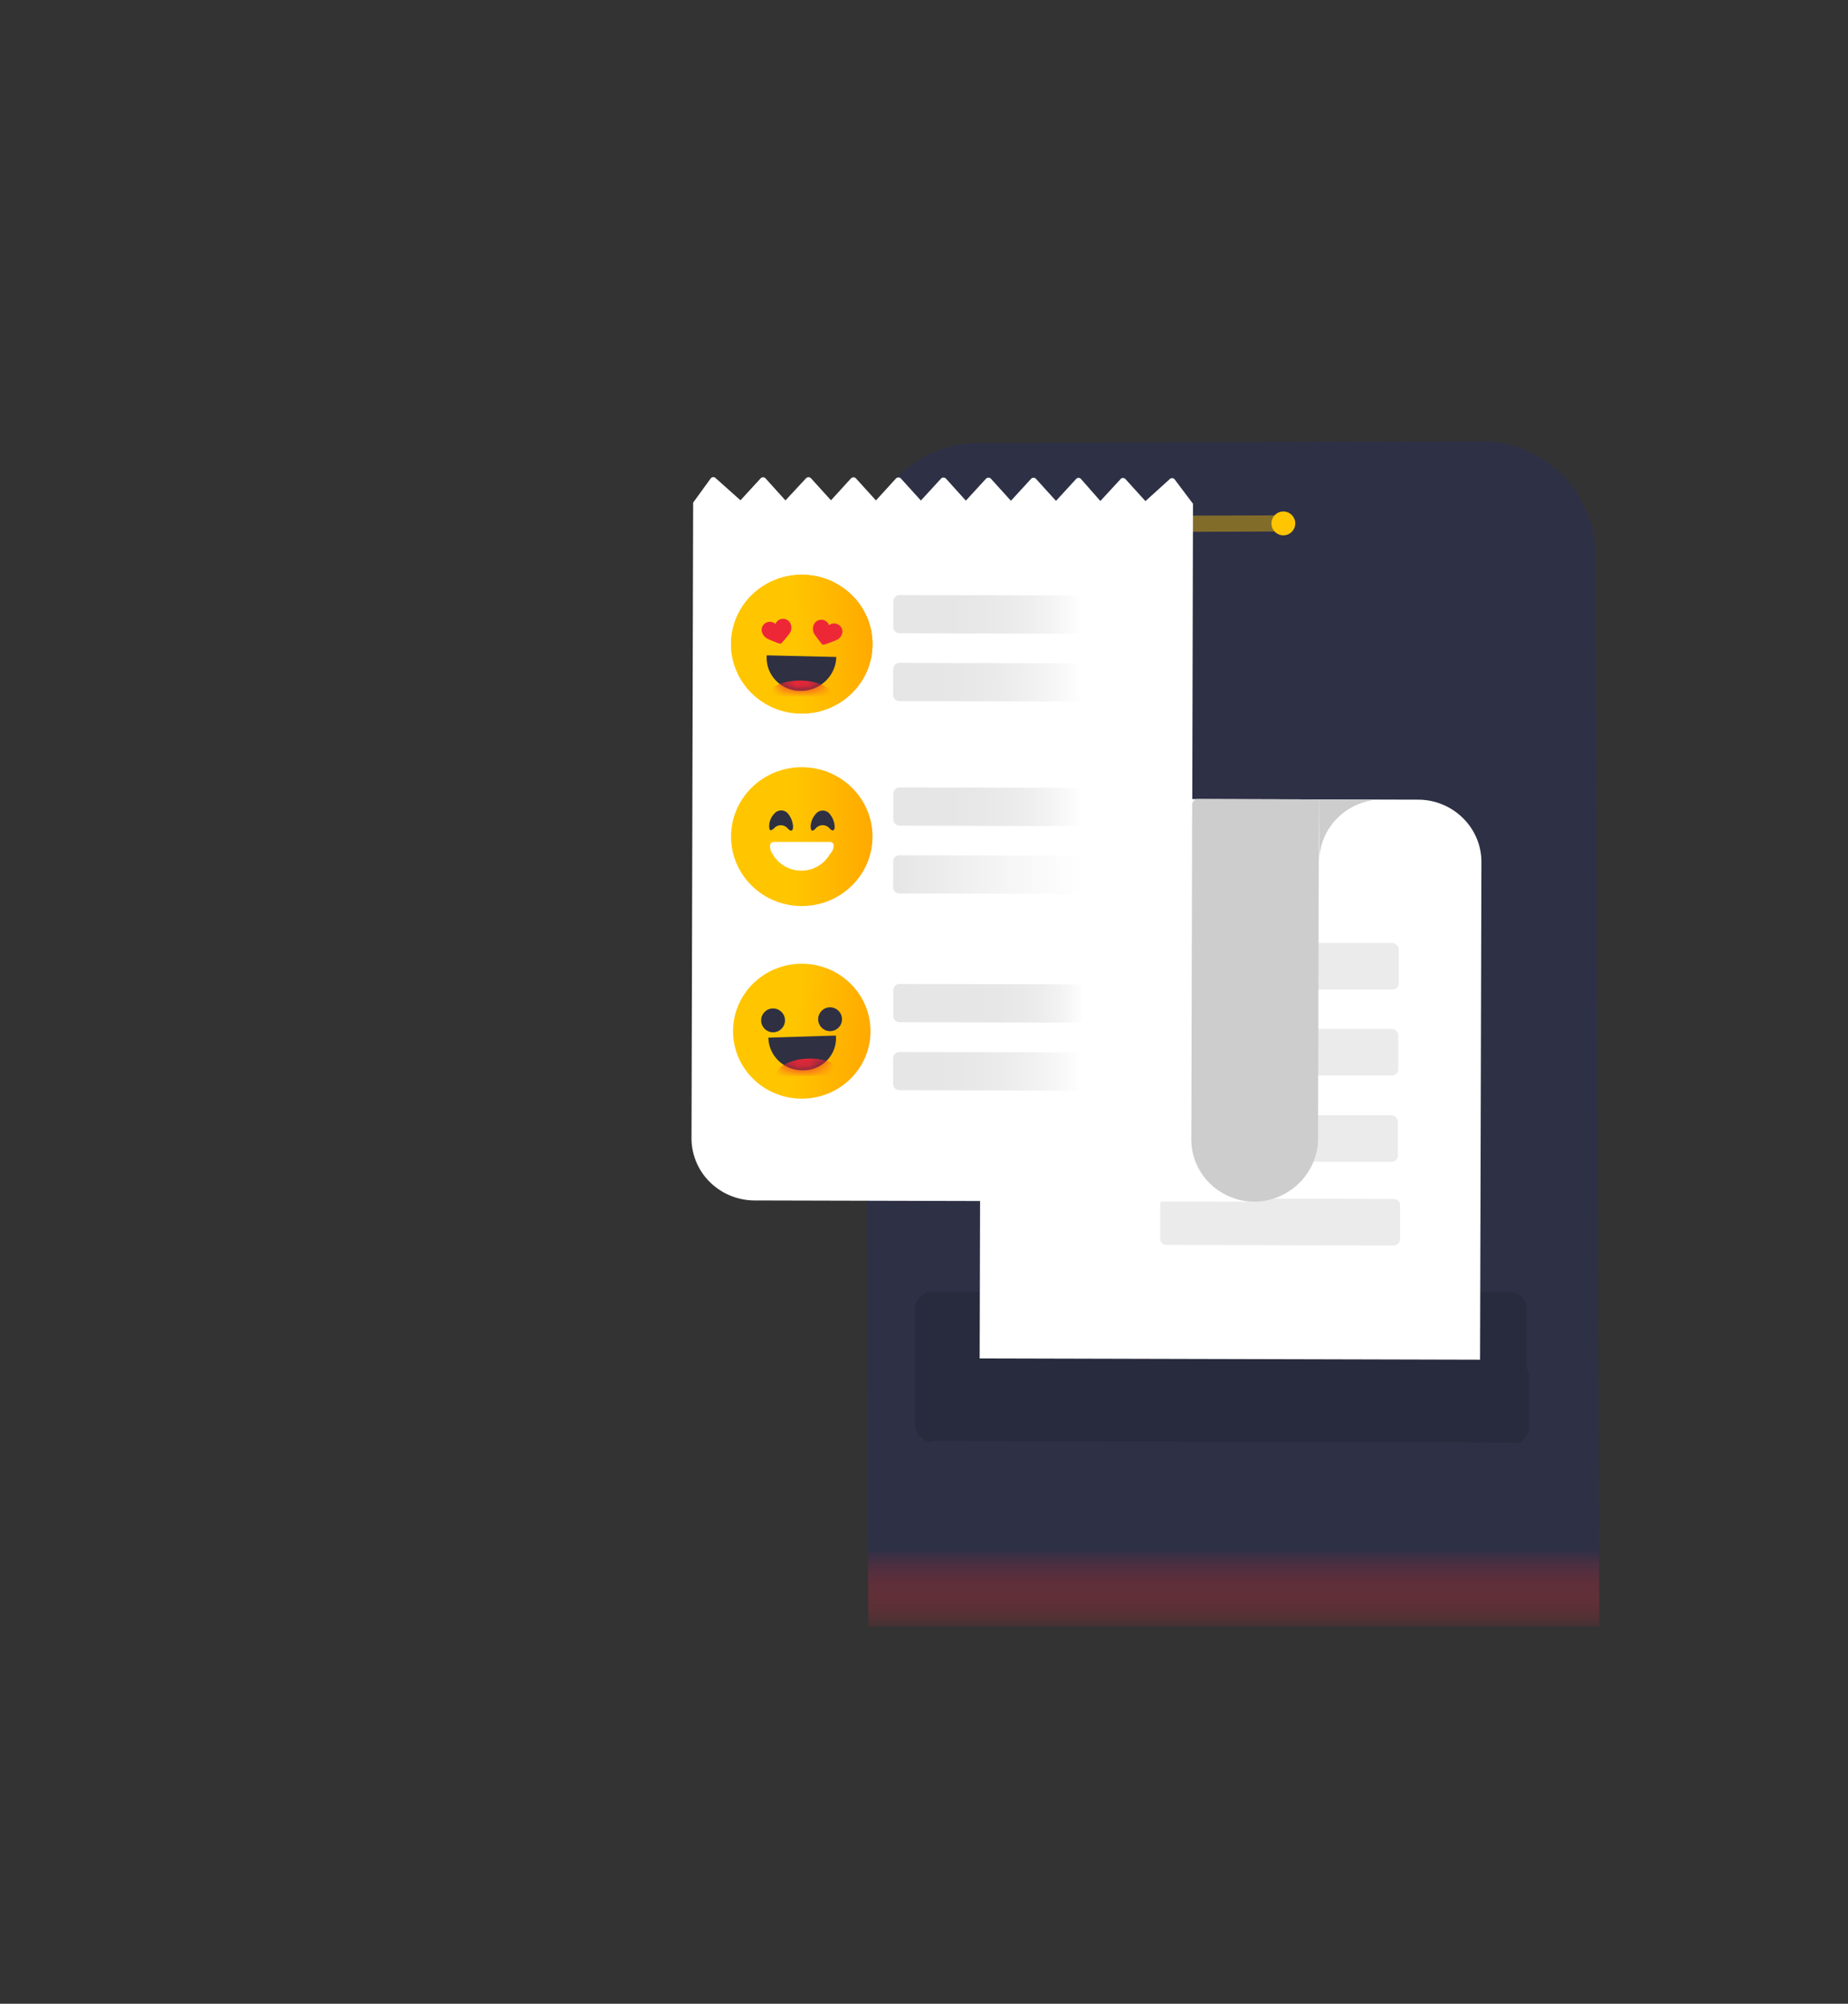<svg width="155" height="168" xmlns="http://www.w3.org/2000/svg" xmlns:xlink="http://www.w3.org/1999/xlink">
    <rect width="100%" height="100%" fill="#333333" stroke="none"/>
    <defs>
        <linearGradient x1="50%" y1="100.885%" x2="50%" y2="93.647%" id="b">
            <stop stop-color="#EE2737" stop-opacity="0" offset="0%"/>
            <stop stop-color="#2E3046" offset="100%"/>
        </linearGradient>
        <linearGradient x1="100.02%" y1="49.981%" x2="-.042%" y2="50.033%" id="c">
            <stop stop-color="gray" offset="0%"/>
            <stop stop-color="#828282" offset="29%"/>
            <stop stop-color="#8B8B8B" offset="46%"/>
            <stop stop-color="#999" offset="60%"/>
            <stop stop-color="#ADADAD" offset="72%"/>
            <stop stop-color="#C7C7C7" offset="83%"/>
            <stop stop-color="#E6E6E6" offset="93%"/>
            <stop stop-color="#FFF" offset="100%"/>
        </linearGradient>
        <linearGradient x1="99.987%" y1="49.981%" x2="-.075%" y2="50.033%" id="d">
            <stop stop-color="gray" offset="0%"/>
            <stop stop-color="#838383" offset="24%"/>
            <stop stop-color="#8C8C8C" offset="41%"/>
            <stop stop-color="#9C9C9C" offset="56%"/>
            <stop stop-color="#B3B3B3" offset="70%"/>
            <stop stop-color="#D0D0D0" offset="84%"/>
            <stop stop-color="#F3F3F3" offset="96%"/>
            <stop stop-color="#FFF" offset="100%"/>
        </linearGradient>
        <linearGradient x1="0%" y1="50%" x2="100%" y2="50%" id="e">
            <stop stop-color="#FFC600" offset="43%"/>
            <stop stop-color="#FFA900" offset="100%"/>
        </linearGradient>
        <linearGradient x1="100.06%" y1="49.969%" x2="-.002%" y2="50.021%" id="f">
            <stop stop-color="gray" offset="0%"/>
            <stop stop-color="#828282" offset="29%"/>
            <stop stop-color="#8B8B8B" offset="46%"/>
            <stop stop-color="#999" offset="60%"/>
            <stop stop-color="#ADADAD" offset="72%"/>
            <stop stop-color="#C7C7C7" offset="83%"/>
            <stop stop-color="#E6E6E6" offset="93%"/>
            <stop stop-color="#FFF" offset="100%"/>
        </linearGradient>
        <linearGradient x1="100.026%" y1="49.969%" x2="-.035%" y2="50.021%" id="g">
            <stop stop-color="gray" offset="0%"/>
            <stop stop-color="#D8D8D8" offset="67%"/>
            <stop stop-color="#FFF" offset="100%"/>
        </linearGradient>
        <linearGradient x1="1.261%" y1="54.328%" x2="101.261%" y2="47.587%" id="h">
            <stop stop-color="#FFC600" offset="43%"/>
            <stop stop-color="#FFA900" offset="100%"/>
        </linearGradient>
        <linearGradient x1="100.032%" y1="49.969%" x2="-.03%" y2="50.021%" id="k">
            <stop stop-color="gray" offset="0%"/>
            <stop stop-color="#828282" offset="43%"/>
            <stop stop-color="#898989" offset="58%"/>
            <stop stop-color="#949494" offset="69%"/>
            <stop stop-color="#A5A5A5" offset="78%"/>
            <stop stop-color="#BBB" offset="86%"/>
            <stop stop-color="#D7D7D7" offset="93%"/>
            <stop stop-color="#F6F6F6" offset="99%"/>
            <stop stop-color="#FFF" offset="100%"/>
        </linearGradient>
        <linearGradient x1="99.998%" y1="49.982%" x2="-.064%" y2="50.033%" id="l">
            <stop stop-color="gray" offset="0%"/>
            <stop stop-color="#838383" offset="24%"/>
            <stop stop-color="#8C8C8C" offset="41%"/>
            <stop stop-color="#9C9C9C" offset="56%"/>
            <stop stop-color="#B3B3B3" offset="70%"/>
            <stop stop-color="#D0D0D0" offset="84%"/>
            <stop stop-color="#F3F3F3" offset="96%"/>
            <stop stop-color="#FFF" offset="100%"/>
        </linearGradient>
        <linearGradient x1=".398%" y1="44.845%" x2="99.745%" y2="55.086%" id="m">
            <stop stop-color="#FFC600" offset="43%"/>
            <stop stop-color="#FFA900" offset="100%"/>
        </linearGradient>
        <path d="M5.841.136.008 0a2.74 2.74 0 0 0 .76 2.103 2.85 2.85 0 0 0 2.092.87c1.617.012 2.944-1.251 2.981-2.837z" id="i"/>
        <path d="M0 .174 5.666 0a2.653 2.653 0 0 1-.72 2.047 2.759 2.759 0 0 1-2.024.86 2.873 2.873 0 0 1-2.04-.77A2.766 2.766 0 0 1 0 .174z" id="n"/>
        <rect id="a" x="0" y="0" width="155" height="168" rx="10"/>
    </defs>
    <g transform="translate(58 37)" fill="none" fill-rule="evenodd">
        <path d="M66.221 0a9.566 9.566 0 0 1 9.597 9.53l.319 89.848H14.829l-.32-89.638C14.49 4.55 18.61.311 23.766.149l.272-.005.001.001L66.221 0z" fill="url(#b)" fill-rule="nonzero"/>
        <circle fill="#FFC500" fill-rule="nonzero" cx="49.641" cy="6.884" r="1"/>
        <circle fill="#FFC500" fill-rule="nonzero" cx="40.698" cy="6.913" r="1"/>
        <path d="m49.06 7.565-7.774.026a.584.584 0 0 1-.586-.582v-.187a.584.584 0 0 1 .582-.587l7.774-.026a.584.584 0 0 1 .586.582l.001.188a.584.584 0 0 1-.582.586z" fill="#FFC500" fill-rule="nonzero" opacity=".4"/>
        <path d="M18.725 82.356v-9.574c0-.812.658-1.47 1.47-1.47h48.389c.812 0 1.47.658 1.47 1.47v9.574a1.47 1.47 0 0 1-1.47 1.47H20.196a1.47 1.47 0 0 1-1.47-1.47z" fill="#282B3D" fill-rule="nonzero"/>
        <path d="m18.982 29.939 41.961.106c2.94.011 5.316 2.356 5.31 5.24l-.128 47.011-1.48 2.054a.28.28 0 0 1-.198.087.25.25 0 0 1-.197-.087l-2.093-1.85-1.688 1.84a.279.279 0 0 1-.395 0l-1.688-1.85-1.697 1.84a.229.229 0 0 1-.198.088.249.249 0 0 1-.187-.088l-1.688-1.85-1.698 1.84a.249.249 0 0 1-.197.088.249.249 0 0 1-.188-.087l-1.688-1.85-1.747 1.84a.249.249 0 0 1-.197.087.229.229 0 0 1-.188-.087l-1.698-1.85-1.688 1.84a.269.269 0 0 1-.197.088.249.249 0 0 1-.198-.088l-1.687-1.85-1.698 1.84a.249.249 0 0 1-.198.088.279.279 0 0 1-.197-.087l-1.678-1.85-1.698 1.84a.269.269 0 0 1-.395 0l-1.688-1.85-1.698 1.84a.269.269 0 0 1-.394 0l-1.688-1.85-1.698 1.84a.249.249 0 0 1-.188.088.249.249 0 0 1-.197-.087l-1.688-1.85-2.043 1.84a.249.249 0 0 1-.198.087.229.229 0 0 1-.187-.087l-1.56-2.063.128-47a5.171 5.171 0 0 0-1.54-3.705 5.371 5.371 0 0 0-3.76-1.546z" fill="#FFF" fill-rule="nonzero"/>
        <rect fill="#CDCDCD" fill-rule="nonzero" opacity=".4" transform="rotate(-180 45.05 44.019)" x="30.778" y="42.067" width="28.547" height="3.904" rx=".526"/>
        <rect fill="#CDCDCD" fill-rule="nonzero" opacity=".4" transform="rotate(-180 45.011 51.216)" x="30.738" y="49.264" width="28.547" height="3.904" rx=".526"/>
        <rect fill="#CDCDCD" fill-rule="nonzero" opacity=".4" transform="rotate(-180 49.187 58.452)" x="39.128" y="56.5" width="20.117" height="3.904" rx=".526"/>
        <path d="m58.897 67.427-19.065-.05a.526.526 0 0 1-.525-.527l.008-2.852c0-.29.236-.525.527-.524l19.065.049a.526.526 0 0 1 .525.527l-.008 2.852c0 .29-.237.525-.527.525z" fill="#CDCDCD" fill-rule="nonzero" opacity=".4"/>
        <path d="m47.222 63.756-41.921-.107a5.362 5.362 0 0 1-3.756-1.537A5.162 5.162 0 0 1 0 58.418L.138 5.14l1.49-2.053A.329.329 0 0 1 1.827 3a.289.289 0 0 1 .198.087l2.082 1.86 1.698-1.85a.279.279 0 0 1 .395 0l1.678 1.86 1.737-1.87a.29.29 0 0 1 .395 0l1.688 1.86 1.688-1.85a.3.3 0 0 1 .197-.078.28.28 0 0 1 .198.078l1.688 1.86 1.688-1.85a.32.32 0 0 1 .197-.078.28.28 0 0 1 .198.077l1.687 1.86 1.698-1.85a.28.28 0 0 1 .198-.078.32.32 0 0 1 .197.078l1.678 1.86 1.698-1.85a.3.3 0 0 1 .197-.078.28.28 0 0 1 .198.078l1.688 1.86 1.697-1.85a.279.279 0 0 1 .395 0l1.688 1.86 1.698-1.851a.269.269 0 0 1 .385 0l1.639 1.86 1.707-1.85a.21.21 0 0 1 .188-.078.28.28 0 0 1 .197.078l1.688 1.86 2.043-1.85a.28.28 0 0 1 .385 0l1.56 2.072-.128 53.278a5.162 5.162 0 0 0 1.538 3.697 5.361 5.361 0 0 0 3.752 1.544z" fill="#FFF" fill-rule="nonzero"/>
        <path d="m52.622 30.026-.07 28.353c.025 2.667-1.96 4.941-4.648 5.328a5.378 5.378 0 0 1-4.19-1.266 5.17 5.17 0 0 1-1.792-3.926l.069-28.034c0-.273.225-.494.503-.494l10.128.039z" fill="#CDCDCD" fill-rule="nonzero"/>
        <path d="M52.622 30.026h5.36a5.373 5.373 0 0 0-3.765 1.522 5.173 5.173 0 0 0-1.566 3.69l-.03-5.212z" fill="#CDCDCD" fill-rule="nonzero"/>
        <path d="M17.452 12.909h14.84c.29 0 .526.235.526.525v2.155c0 .29-.236.525-.526.526h-14.84a.526.526 0 0 1-.526-.525v-2.155c0-.29.235-.526.526-.526z" fill="url(#c)" fill-rule="nonzero" opacity=".2" transform="rotate(-179.85 24.872 14.512)"/>
        <path d="M17.437 18.595h14.84c.291 0 .527.235.527.525v2.155c0 .29-.236.526-.526.526h-14.84a.526.526 0 0 1-.527-.525V19.12c0-.29.236-.526.526-.526z" fill="url(#d)" fill-rule="nonzero" opacity=".2" transform="rotate(-179.85 24.857 20.198)"/>
        <path d="m18.92 82.538.01-4.189a1.47 1.47 0 0 1 1.475-1.466l48.388.124a1.47 1.47 0 0 1 1.467 1.474l-.011 4.189a1.47 1.47 0 0 1-1.474 1.466l-48.389-.124a1.47 1.47 0 0 1-1.466-1.474z" fill="#282B3D" fill-rule="nonzero"/>
        <path d="m18.916 87.142.005-1.86a1.471 1.471 0 0 1 1.474-1.466l48.388.125a1.47 1.47 0 0 1 1.466 1.474l-.005 1.86a1.471 1.471 0 0 1-1.474 1.466l-48.388-.125a1.47 1.47 0 0 1-1.466-1.474z" fill="#2E3046" fill-rule="nonzero"/>
        <ellipse fill="url(#e)" fill-rule="nonzero" cx="9.249" cy="17.007" rx="5.932" ry="5.822"/>
        <path d="M9.99 16.135c.026-.392.186-.764.453-1.056a.747.747 0 0 1 1.175.058c.222.28.355.616.385.969.01.058.01.117 0 .174 0 .078-.06.184-.128.213-.07.03-.138-.058-.208-.096a.254.254 0 0 1-.088-.088.766.766 0 0 0-1.155 0 .91.91 0 0 1-.138.136c-.149.107-.247.068-.277-.107-.03-.174-.01-.096-.02-.203zM8.509 16.077a.276.276 0 0 1 0 .155c0 .106 0 .223-.119.261-.118.04-.227-.087-.325-.174a.756.756 0 0 0-1.145 0c-.1 0-.208.165-.287.145-.079-.019-.118-.184-.118-.3a1.524 1.524 0 0 1 .424-1.085.746.746 0 0 1 .583-.278c.227 0 .442.103.582.278.228.289.368.635.405.998z" fill="#2F3042" fill-rule="nonzero"/>
        <path d="M11.855 18.111a1.838 1.838 0 0 1-.227.436 2.754 2.754 0 0 1-2.379 1.35c-.982 0-1.89-.514-2.379-1.35a1.838 1.838 0 0 1-.227-.436c.05.047.106.087.168.116 1.541.71 3.325.71 4.866 0a.8.8 0 0 0 .178-.116z" fill="#FFF" fill-rule="nonzero"/>
        <path d="M11.914 17.85a.839.839 0 0 1-.059.261.8.8 0 0 1-.178.116 5.824 5.824 0 0 1-4.866 0 .652.652 0 0 1-.168-.116.859.859 0 0 1-.069-.261c0-.223.07-.388.355-.388h4.66a.309.309 0 0 1 .269.108.296.296 0 0 1 .056.28z" fill="#FFF" fill-rule="nonzero"/>
        <path d="m17.455 29.038 14.84-.001c.291 0 .527.235.527.526v2.154c0 .29-.236.526-.526.526h-14.84a.526.526 0 0 1-.527-.525v-2.155c0-.29.236-.525.526-.525z" fill="url(#f)" fill-rule="nonzero" opacity=".2" transform="rotate(-179.85 24.875 30.64)"/>
        <path d="M17.44 34.724h14.841c.29-.001.526.234.526.525v2.155c0 .29-.235.525-.526.525l-14.84.001a.526.526 0 0 1-.526-.526V35.25c0-.29.236-.526.526-.526z" fill="url(#g)" fill-rule="nonzero" opacity=".2" transform="rotate(-179.85 24.861 36.327)"/>
        <ellipse fill="url(#e)" fill-rule="nonzero" cx="9.249" cy="33.145" rx="5.932" ry="5.822"/>
        <path d="M9.99 32.273c.026-.392.186-.763.453-1.056a.747.747 0 0 1 1.175.059c.224.277.358.615.385.968.01.055.01.11 0 .165 0 .077-.06.184-.128.213-.07.03-.138-.048-.208-.087a.254.254 0 0 1-.088-.087.766.766 0 0 0-1.155 0l-.138.135c-.149.107-.247.068-.277-.116-.03-.184-.01-.106-.02-.194zM8.509 32.206a.314.314 0 0 1 0 .164c0 .097 0 .213-.119.262-.118.048-.227-.087-.325-.175a.746.746 0 0 0-1.145 0c-.1.058-.208.175-.287.155-.079-.019-.118-.193-.118-.31a1.515 1.515 0 0 1 .424-1.075.746.746 0 0 1 .583-.278c.227 0 .442.103.582.278.225.283.365.622.405.979z" fill="#2F3042" fill-rule="nonzero"/>
        <path d="M11.855 34.25a2.06 2.06 0 0 1-.267.397 2.754 2.754 0 0 1-2.378 1.35c-.983 0-1.89-.515-2.38-1.35a2.05 2.05 0 0 1-.226-.436l.167.116a5.924 5.924 0 0 0 4.867 0l.217-.078z" fill="#FFF" fill-rule="nonzero"/>
        <path d="M11.914 33.988a.896.896 0 0 1-.059.261l-.178.117a5.924 5.924 0 0 1-4.866 0l-.158-.117a.954.954 0 0 1-.07-.261c0-.223.07-.397.356-.397h4.65c.266 0 .355.174.325.397z" fill="#FFF" fill-rule="nonzero"/>
        <ellipse fill="url(#h)" fill-rule="nonzero" cx="9.249" cy="17.007" rx="5.932" ry="5.822"/>
        <g transform="translate(6.3 17.946)">
            <mask id="j" fill="#fff">
                <use xlink:href="#i"/>
            </mask>
            <use fill="#2F3042" fill-rule="nonzero" xlink:href="#i"/>
            <path d="M-.002 3.545c0-.823 1.303-1.462 2.882-1.433 1.58.029 2.823.736 2.803 1.569l-2.852-.068-2.833-.068z" fill="#EE2737" mask="url(#j)"/>
        </g>
        <path d="M5.903 15.941c.043.24.191.448.405.572.246.145.987.426 1.056.445h.079a.181.181 0 0 0 .069 0c.261-.275.505-.567.73-.871a.83.83 0 0 0 .099-.688.67.67 0 0 0-.313-.422.692.692 0 0 0-.99.335.701.701 0 0 0-.821-.08.673.673 0 0 0-.314.748v-.039zM12.635 16.096a.806.806 0 0 1-.425.543c-.354.155-.716.291-1.085.407a.211.211 0 0 1-.08 0h-.069c-.242-.289-.47-.59-.68-.901a.838.838 0 0 1-.07-.688.68.68 0 0 1 .335-.412.675.675 0 0 1 .969.373.712.712 0 0 1 .82-.028c.25.165.365.469.285.755v-.049z" fill="#EE2737"/>
        <path d="M17.45 45.515h14.84c.29 0 .526.235.526.525v2.155c0 .29-.235.526-.526.526H17.45a.526.526 0 0 1-.526-.525V46.04c0-.29.236-.526.526-.526z" fill="url(#k)" fill-rule="nonzero" opacity=".2" transform="rotate(-179.85 24.87 47.118)"/>
        <path d="M17.435 51.22h14.841c.29 0 .526.235.526.526V53.9c0 .29-.236.526-.526.526h-14.84a.526.526 0 0 1-.527-.525v-2.155c0-.29.236-.525.526-.525z" fill="url(#l)" fill-rule="nonzero" opacity=".2" transform="rotate(-179.85 24.856 52.823)"/>
        <ellipse fill="url(#m)" fill-rule="nonzero" cx="9.249" cy="49.458" rx="5.765" ry="5.657"/>
        <circle fill="#2F3042" fill-rule="nonzero" transform="rotate(-1.77 11.623 48.454)" cx="11.623" cy="48.454" r="1"/>
        <circle fill="#2F3042" fill-rule="nonzero" transform="rotate(-1.77 6.841 48.55)" cx="6.841" cy="48.55" r="1"/>
        <g transform="translate(6.446 49.826)">
            <mask id="o" fill="#fff">
                <use xlink:href="#n"/>
            </mask>
            <use fill="#2F3042" fill-rule="nonzero" xlink:href="#n"/>
            <path d="M6.13 3.294c0-.804-1.283-1.415-2.813-1.366-1.53.048-2.735.726-2.715 1.53l2.774-.077 2.754-.087z" fill="#EE2737" mask="url(#o)"/>
        </g>
    </g>
</svg>
